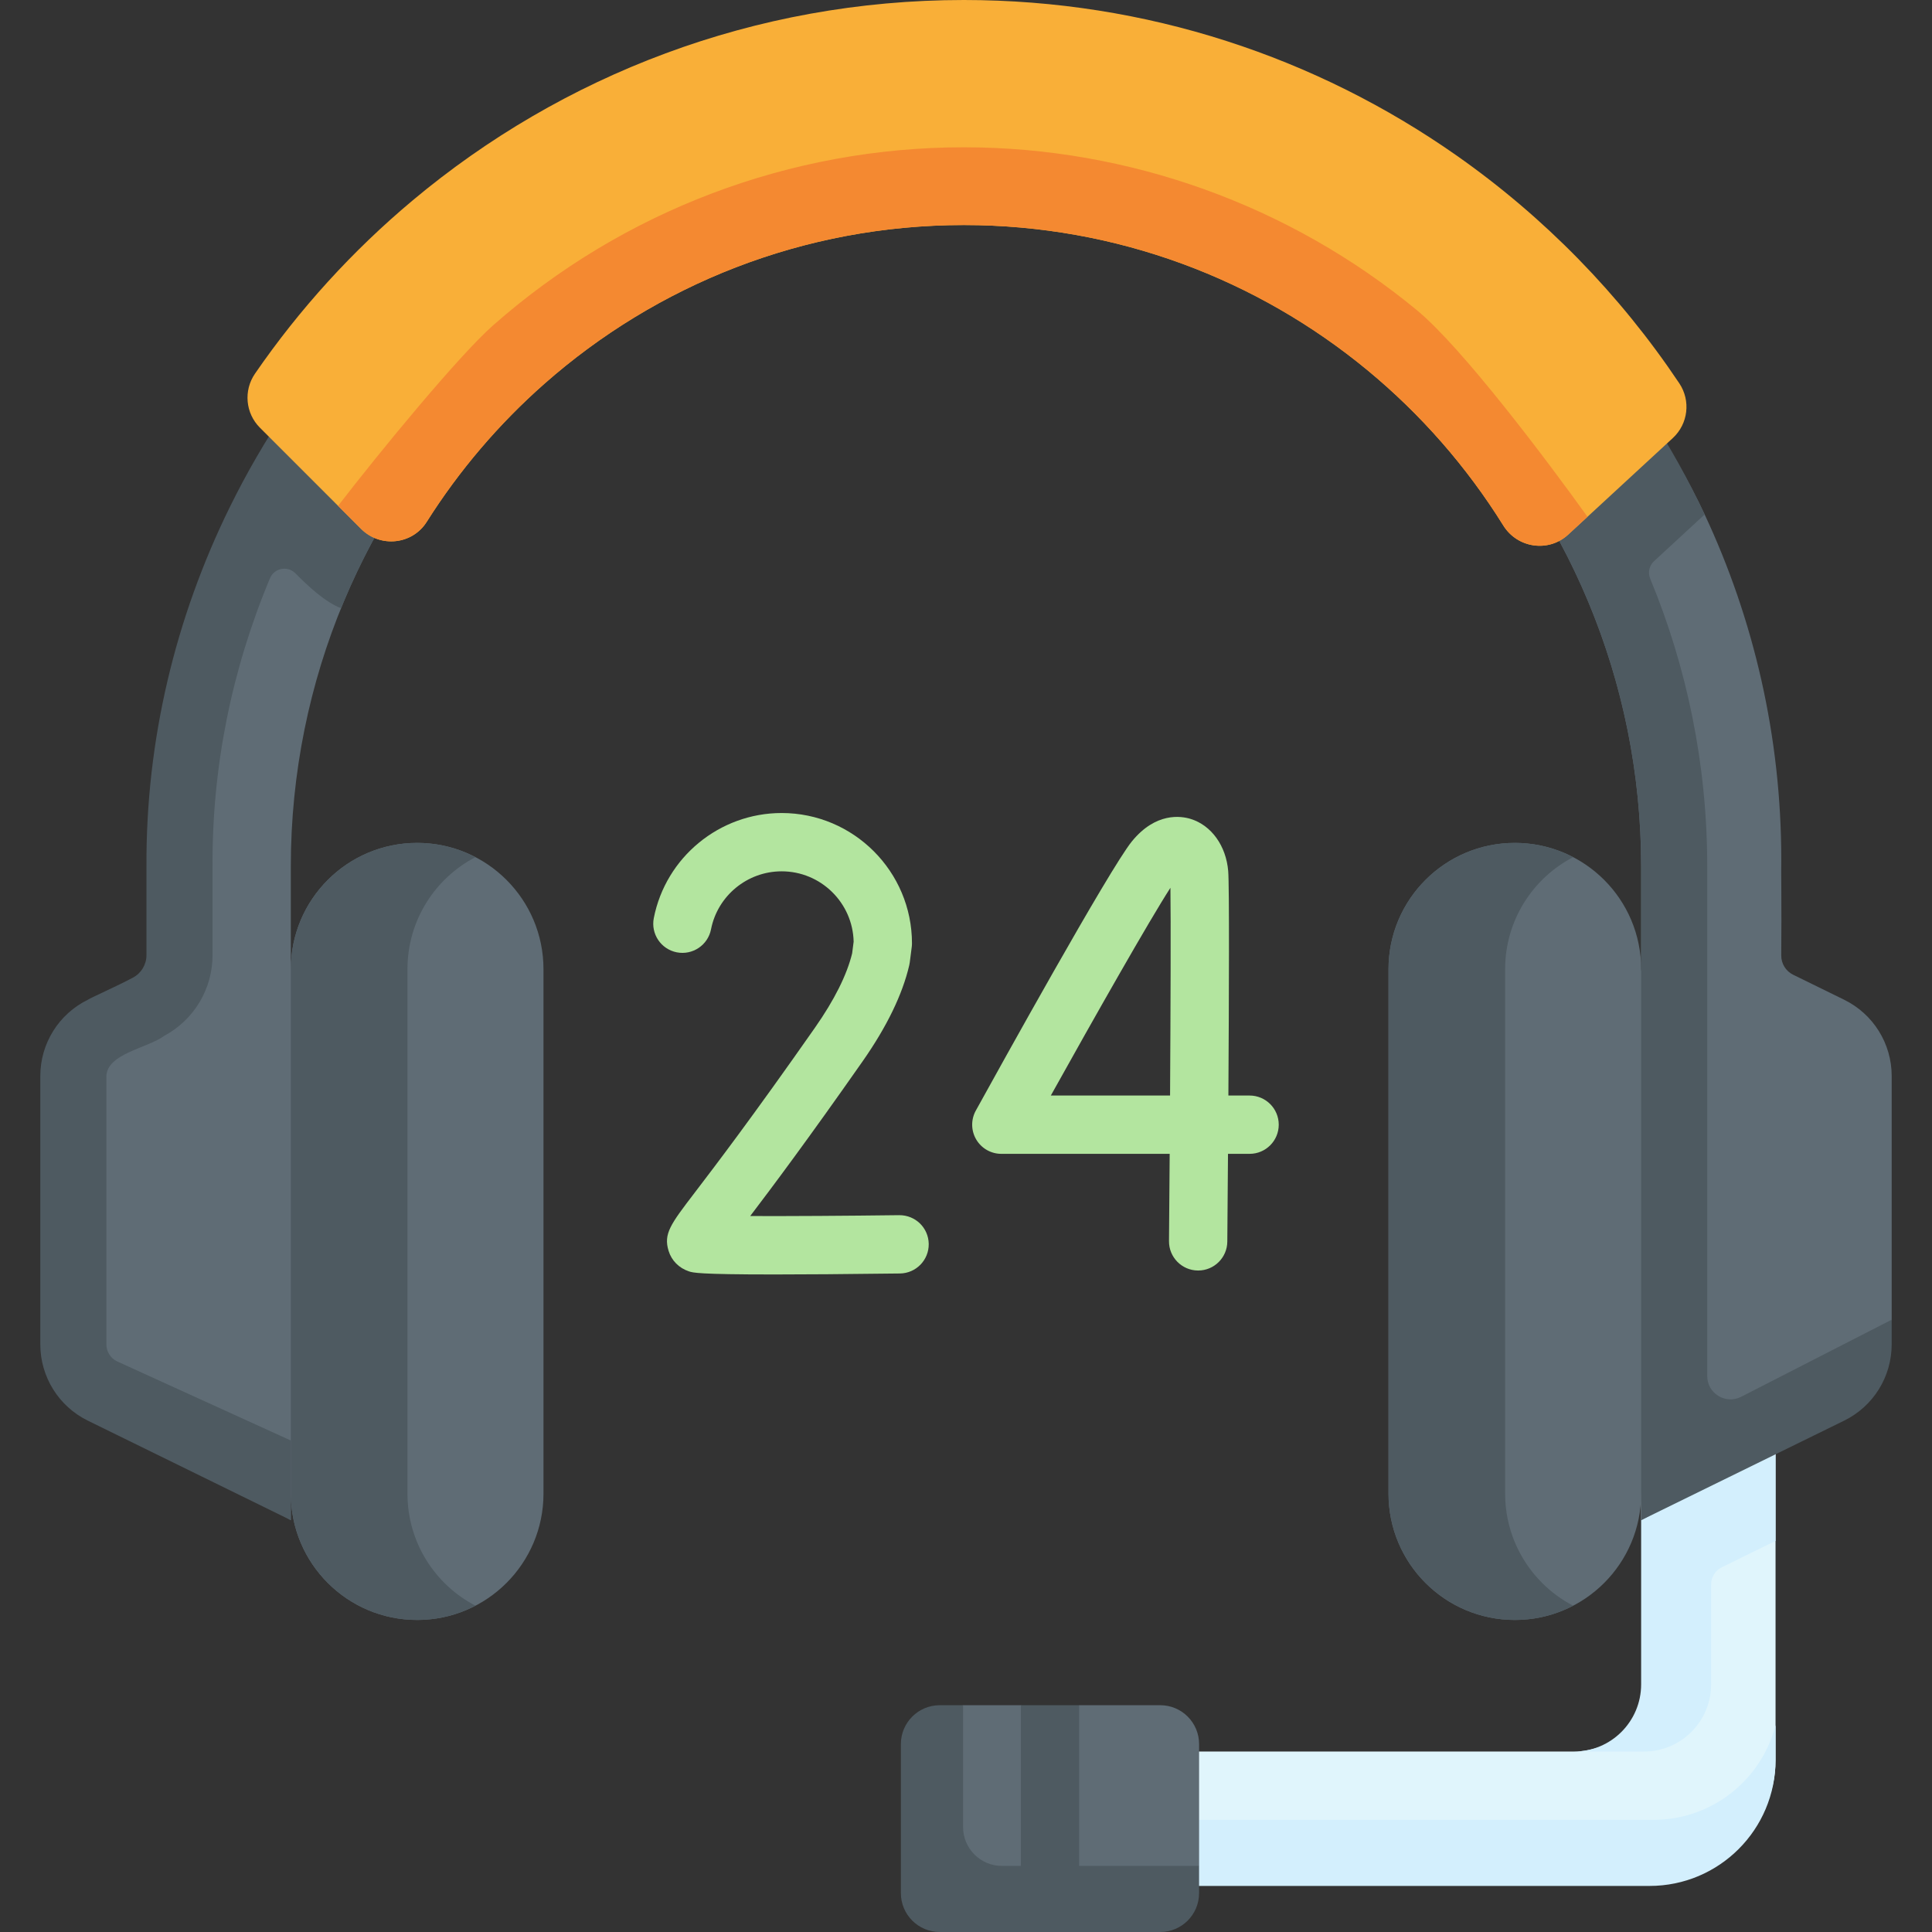<svg id="Capa_1" enable-background="new 0 0 497 497" height="512" viewBox="0 0 497 497" width="512" xmlns="http://www.w3.org/2000/svg"><rect x="0" y="0" width="497" height="497" fill="#333333" stroke="none"/><g><path d="m107.311 216.831c-17.948 0-32.498 14.55-32.498 32.497l-11.698 70.342 11.698 64.563c0 17.948 14.55 32.497 32.498 32.497 17.948 0 32.498-14.55 32.498-32.497v-134.905c0-17.948-14.55-32.497-32.498-32.497z" fill="#5f6c75"/><path d="m122.308 413.06c-4.49 2.35-9.59 3.67-15 3.67-17.95 0-32.49-14.55-32.49-32.5l-19.363-78.007 19.363-56.893c0-17.95 14.54-32.5 32.49-32.5 5.41 0 10.51 1.32 15 3.67-10.4 5.41-17.49 16.29-17.49 28.83v134.9c0 12.54 7.09 23.42 17.49 28.83z" fill="#4e5a61"/><g><path d="m423.881 480.606-148.517 4.544c-9.308 0-17.318-7.153-17.756-16.451-.468-9.927 7.443-18.123 17.267-18.123h130.02c9.547 0 21.817-8.423 21.817-17.97l-4.53-84.275c0-9.308 7.153-17.318 16.451-17.756 9.927-.468 18.123 7.443 18.123 17.267v104.895c.001 17.902-14.974 27.869-32.875 27.869z" fill="#e0f5fc"/></g><g><path d="m456.758 443.76v8.98c0 17.9-14.51 32.41-32.41 32.41h-148.98c-9.31 0-17.32-7.15-17.76-16.45-.18-3.79.86-7.33 2.78-10.26 2.92 5.8 9.1 9.71 15.98 9.71h148.98c15.13 0 27.84-10.37 31.41-24.39z" fill="#d3effd"/></g><path d="m456.758 347.84c0-6.224-3.3-11.672-8.238-14.714.003-.002.005-.004.008-.006-.391-.242-.795-.464-1.206-.674-.11-.056-.224-.105-.335-.159-.359-.174-.724-.335-1.096-.484-.151-.06-.301-.119-.454-.175-.398-.146-.802-.278-1.213-.395-.098-.028-.192-.062-.291-.088-.496-.132-1.002-.239-1.515-.327-.153-.026-.309-.045-.464-.067-.391-.056-.783-.099-1.176-.129-.168-.013-.334-.026-.503-.034-.541-.025-1.085-.033-1.638-.008-9.3.43-16.46 8.44-16.46 17.75v65.01 19.95c0 9.55-7.73 17.29-17.28 17.29h18c9.543 0 17.28-7.737 17.28-17.28v-25.665c0-1.908 1.086-3.65 2.799-4.49l13.781-6.755v-48.55z" fill="#d3effd"/><path d="m474.402 257.178-13.125-6.434c-1.889-.926-3.077-2.86-3.057-4.964.121-12.627-.07-22.815.01-24.579 0-31.738-7.068-61.855-19.712-88.86-33.39-71.314-121.148-118.754-204.85-119.224 0 0-191.742 94.277-191.1 209.495v22.686c0 2.416-1.324 4.634-3.454 5.776-4.127 2.213-7.15 6.953-8.196 7.614-7.485 3.67-12.23 11.28-12.23 19.616l-2.553 66.564c0 8.337 4.744 15.946 12.23 19.616l46.447 26.574c0-16.933 0-155.051 0-168.173 0-96.29 77.402-175.617 173.685-175.914 96.283.297 173.685 79.625 173.685 175.914v168.173l45.698-24.751c7.485-3.67 14.979-10.387 14.979-18.723l3.772-8.095v-62.695c.001-8.336-4.744-15.946-12.229-19.616z" fill="#5f6c75"/><path d="m389.685 216.831c17.948 0 32.498 14.55 32.498 32.497l8.645 71.704-8.645 63.201c0 17.948-14.55 32.497-32.498 32.497-17.948 0-32.498-14.55-32.498-32.497v-134.905c.001-17.948 14.55-32.497 32.498-32.497z" fill="#5f6c75"/><path d="m396.708 407.21c2.33 2.33 5.02 4.31 7.98 5.85-4.49 2.35-9.59 3.67-15 3.67-8.97 0-17.1-3.64-22.98-9.52s-9.52-14.01-9.52-22.98v-134.9c0-17.95 14.55-32.5 32.5-32.5 5.41 0 10.51 1.32 15 3.67-10.4 5.41-17.5 16.29-17.5 28.83v134.9c0 8.97 3.64 17.1 9.52 22.98z" fill="#4e5a61"/><path d="m438.518 132.34c-33.39-71.31-105.67-120.93-189.37-121.4v-.02c-82.37-.92-155.38 48.98-190.07 119.61-13.84 28.17-21.59 59.64-21.4 92.49v22.68c0 2.42-1.33 4.64-3.46 5.78-4.12 2.21-10.58 5.04-11.62 5.7-7.49 3.67-12.23 11.28-12.23 19.61v69.05c0 8.34 4.74 15.95 12.23 19.62l52.22 25.6v-20.49l-44.74-20.38c-1.65-.8-2.71-2.51-2.71-4.35v-69.05c.246-5.791 10.616-7.158 14.89-10.33 7.66-4.11 12.42-12.06 12.42-20.76v-22.68c-.169-25.499 4.875-50.623 14.78-74.28 1.094-2.614 4.512-3.282 6.511-1.274 3.584 3.601 7.633 7.36 11.769 9.004 25.89-63.81 87.92-109.27 160.76-109.5 73.15.23 135.4 46.07 161.08 110.31 8.13 20.32 12.6 42.47 12.6 65.61v168.17l52.22-25.6c7.49-3.67 12.23-11.28 12.23-19.62v-6.35l-38.715 19.827c-3.992 2.045-8.735-.855-8.735-5.34v-131.087c0-26.206-5.217-51.214-14.666-74.023-.645-1.557-.268-3.349.97-4.492z" fill="#4e5a61"/><path d="m92.902 136.063c4.91 4.91 13.152 4.069 16.859-1.803 8.367-13.252 18.587-25.224 30.293-35.547 28.794-25.394 66.578-40.819 107.898-40.819 39.396 0 75.579 14.022 103.819 37.338 13.697 11.309 25.526 24.804 34.947 39.946 3.635 5.843 11.639 7.013 16.696 2.346l26.915-24.836c3.944-3.64 4.652-9.611 1.67-14.074-15.324-22.931-34.815-42.851-57.382-58.668-35.903-25.165-79.59-39.946-126.665-39.946-53.92 0-103.396 19.392-141.819 51.569-15.439 12.928-29.093 27.92-40.535 44.548-2.984 4.336-2.46 10.184 1.262 13.905z" fill="#f9af38"/><path d="m408.378 132.94-4.96 4.58c-5.06 4.67-13.07 3.5-16.7-2.34-9.42-15.14-21.25-28.64-34.95-39.95-28.24-23.31-64.42-37.34-103.82-37.34-41.32 0-79.1 15.43-107.89 40.82-11.71 10.33-21.93 22.3-30.3 35.55-3.7 5.87-11.95 6.71-16.86 1.8l-5.93-5.93c10.85-14.08 31.11-38.7 39.86-46.42 33.5-29.54 76.52-45.82 121.12-45.82 42.43 0 83.82 14.89 116.56 41.92 11.62 9.6 33.17 38.22 43.87 53.13z" fill="#f48931"/><g><g><g><path d="m308.222 326.836c-.022 0-.044 0-.066 0-4.142-.036-7.471-3.422-7.435-7.564.059-6.814.119-14.492.175-22.45h-43.307c-2.653 0-5.109-1.402-6.458-3.687s-1.39-5.113-.108-7.436c5.701-10.333 34.428-62.235 40.145-69.25 6.147-7.544 12.636-6.554 15.141-5.778 5.315 1.646 9.1 6.904 9.641 13.396.306 3.668.202 32.579.048 57.755h5.454c4.142 0 7.5 3.358 7.5 7.5s-3.358 7.5-7.5 7.5h-5.554c-.08 11.183-.154 19.916-.177 22.579-.036 4.12-3.388 7.434-7.499 7.435zm-37.9-45.015h30.672c.139-22.939.215-45.21.095-53.441-5.411 8.367-19.505 33.217-30.767 53.441z" fill="#b3e59f"/></g></g><g><g><path d="m198.939 327.849c-19.334 0-20.71-.46-21.721-.797-2.552-.851-4.456-2.77-5.223-5.264-1.356-4.41.503-6.844 6.665-14.913 5.182-6.785 14.827-19.415 30.982-42.497 4.992-7.133 8.209-13.564 9.568-19.124l.387-3.025c-.234-10.012-8.451-18.084-18.517-18.084-8.833 0-16.476 6.276-18.174 14.924-.798 4.064-4.74 6.71-8.805 5.914-4.064-.798-6.712-4.74-5.914-8.805 3.077-15.664 16.91-27.033 32.893-27.033 18.484 0 33.522 15.038 33.522 33.522 0 .318-.02.636-.061.951l-.503 3.934c-.032.25-.076.498-.133.743-1.743 7.518-5.771 15.823-11.974 24.685-14.103 20.149-23.311 32.437-28.941 39.841 10.023.043 24.666-.051 38.328-.224 4.182-.024 7.542 3.263 7.594 7.405s-3.264 7.542-7.405 7.594c-14.409.181-24.902.253-32.568.253zm-18.012-15.278" fill="#b3e59f"/></g></g></g><path d="m294.434 493.628-49.702.17c-5.523 0-10-4.477-10-10l-1.915-31.702c0-5.523 4.477-10 10-10l4.931-3.439h14.86l8.337 6.12 6.663-6.12h20.854c5.523 0 10 4.477 10 10v31.343l-4.028 3.628c0 5.523-4.477 10-10 10z" fill="#5f6c75"/><path d="m308.458 480v7c0 5.52-4.47 10-10 10h-56.71c-5.52 0-10-4.48-10-10v-38.34c0-5.53 4.48-10 10-10h6v31.34c0 5.52 4.48 10 10 10z" fill="#4e5a61"/><g><path d="m262.608 438.66h15v58.34h-15z" fill="#4e5a61"/></g></g></svg>